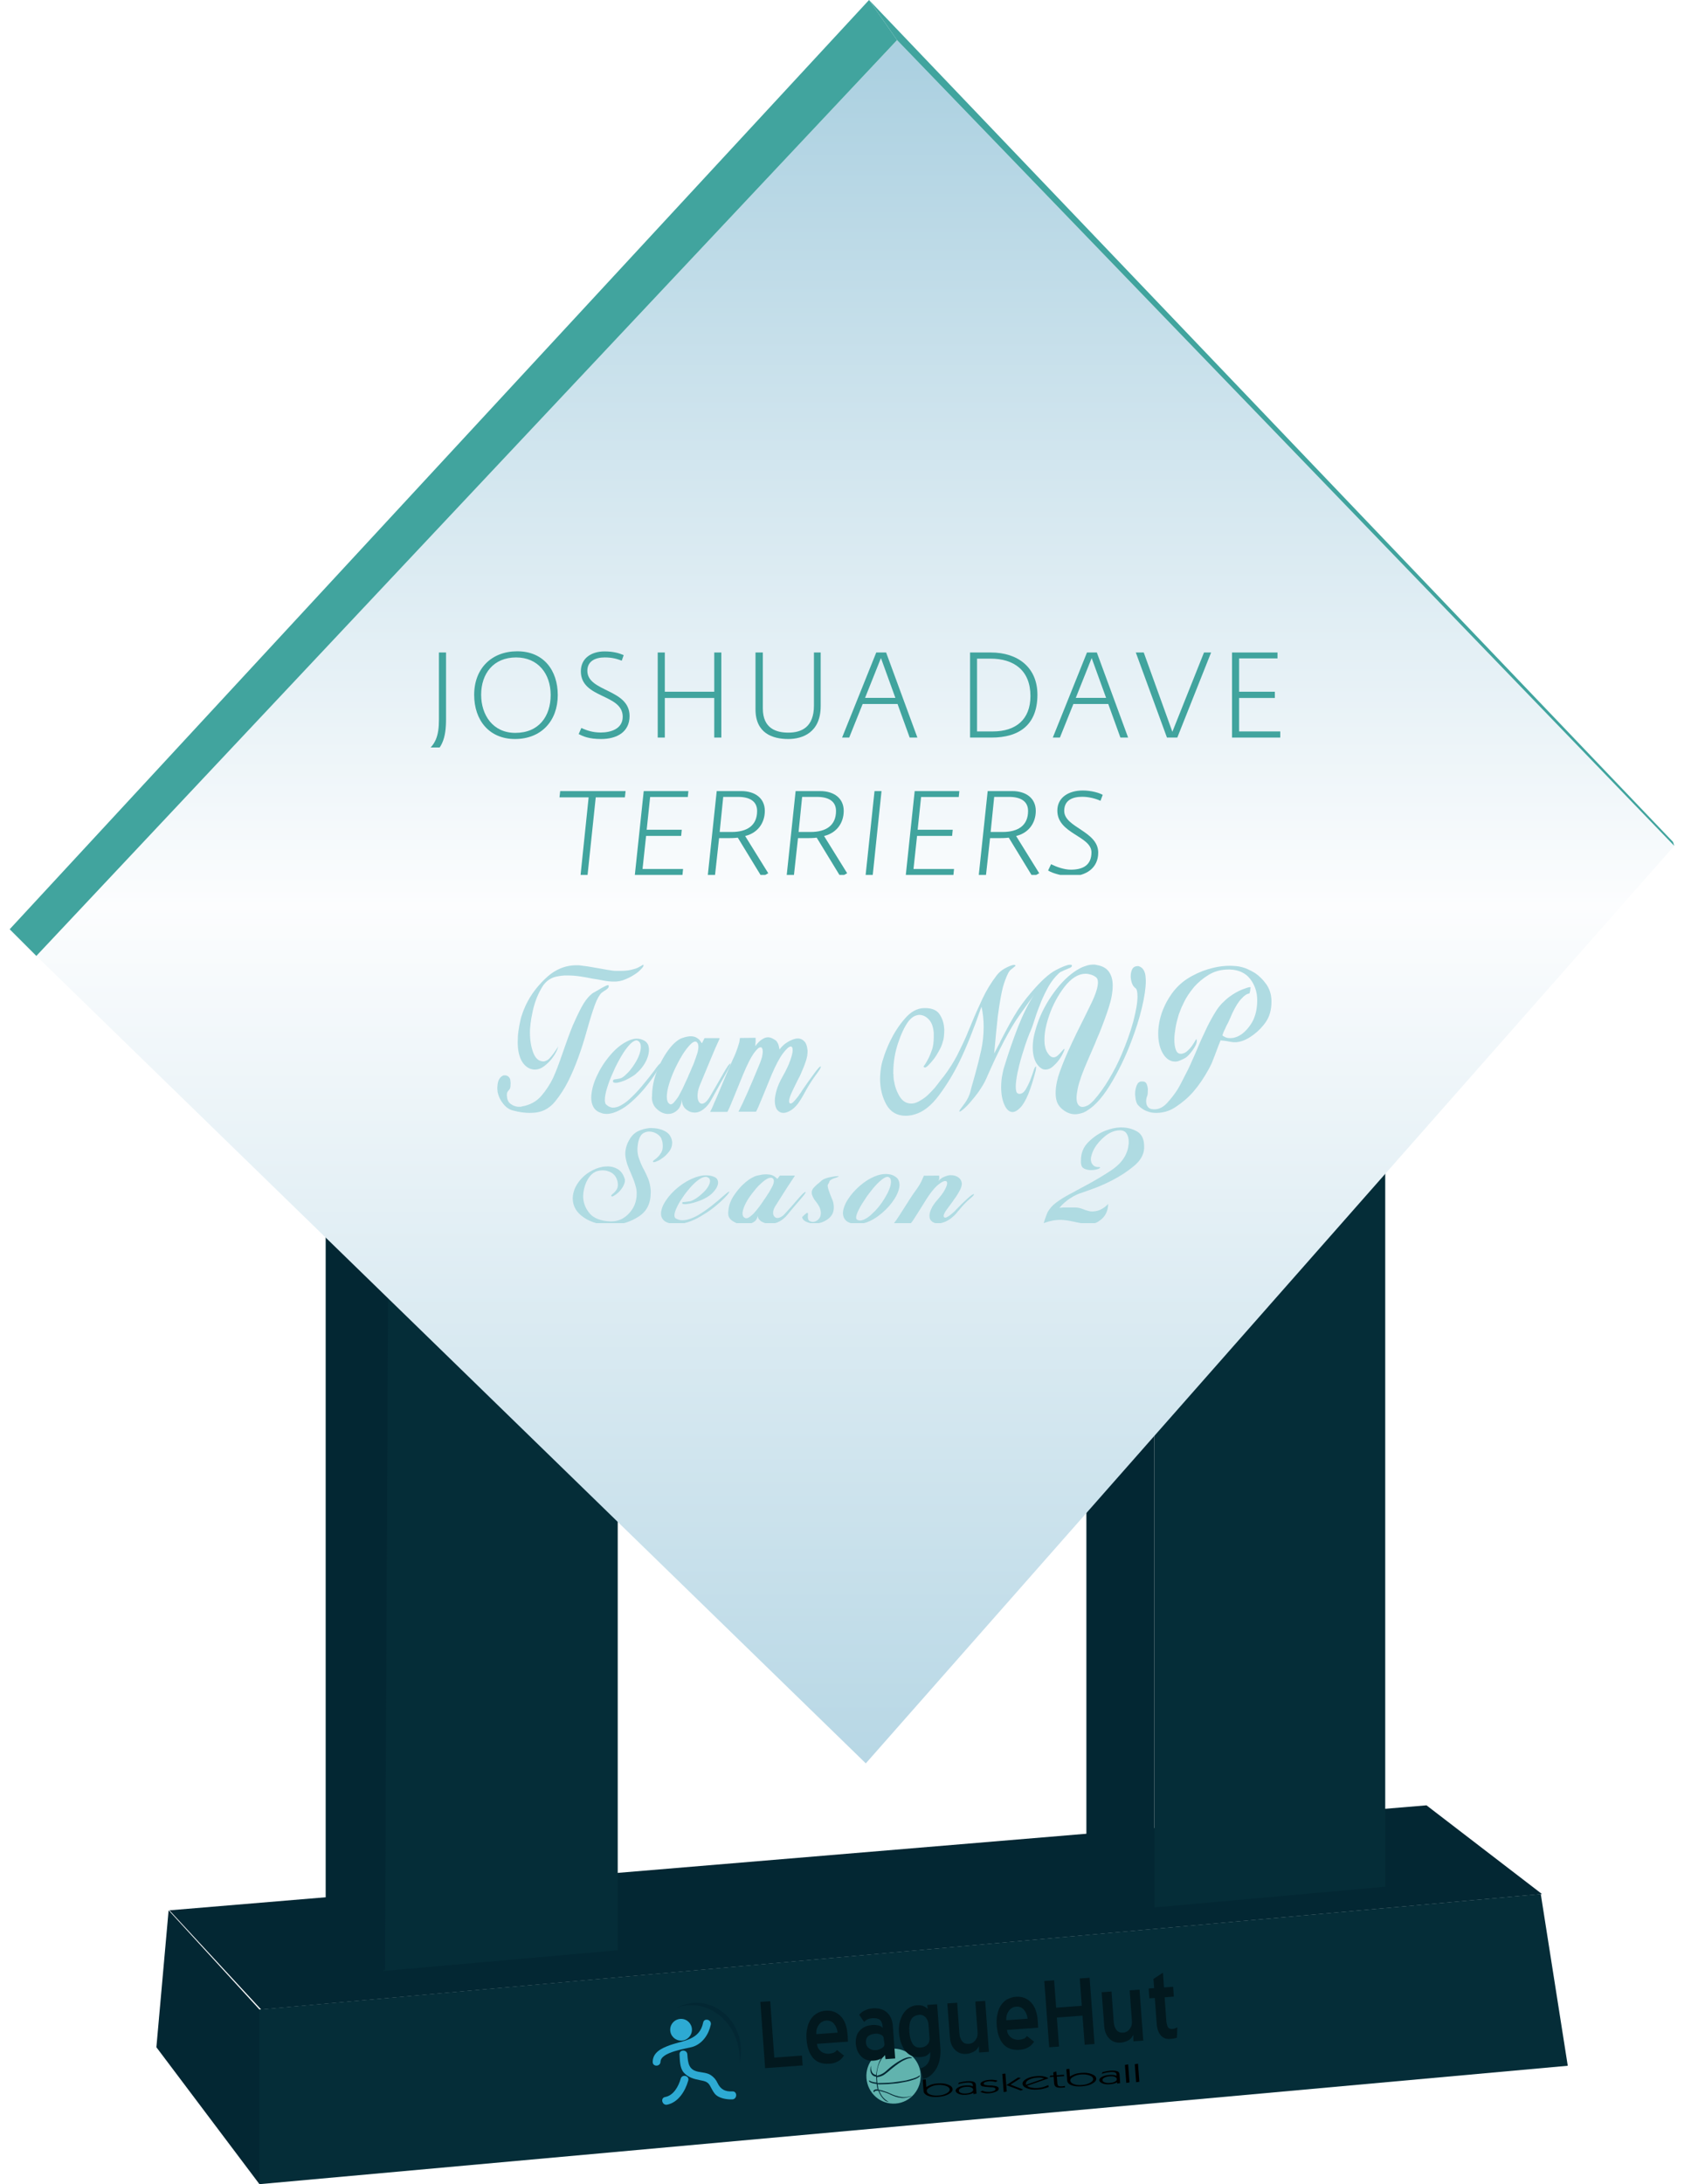 	<svg id="s5435e8a0d944c" xmlns="http://www.w3.org/2000/svg" xmlns:xlink="http://www.w3.org/1999/xlink" viewBox="0 0 1000 1285.7"><defs><style type="text/css">#s5435e8a0d944c .name path{fill:#41A49E} #s5435e8a0d944c .team path{fill:#41A49E} #s5435e8a0d944c .season path{fill:#AFDBE2}</style></defs>
<g class="base">
		<polygon fill="#052D38" points="152.8,1285.7 923.3,1216 907.4,1114.9 152.8,1182.9"/>
		<polygon fill="#032733" points="99.3,1124.5 152.8,1182.9 152.8,1285.7 92.1,1205.1"/>
		<polygon fill="#032733" points="840.1,1062.7 908.1,1114.9 153.8,1182.9 99.8,1124.5"/><polygon fill="#052D38" points="815.8,1110.6 679.8,1122.8 679.8,808.3 815.8,602.8"/>
		<polygon fill="#032733" points="639.8,1093.2 639.8,837.3 679.8,792.7 679.8,1122.8"/>
		<polygon fill="#052D38" points="363.8,1148 363.8,850.1 225.8,731.7 225.8,1160.2"/>
		<polygon fill="#032733" points="191.8,1125.4 191.8,707.3 228.6,747.4 226.7,1160.2"/>
</g>
<g class="trophy">
	<linearGradient id="s5435e8a0de1da" gradientUnits="userSpaceOnUse" x1="499.694" y1="1037.964" x2="499.694" y2="7.568">
		<stop  offset="0" style="stop-color:#B7D7E5"/>
		<stop  offset="0.489" style="stop-color:#FCFDFE"/>
		<stop  offset="1" style="stop-color:#A7CEDF"/>
	</linearGradient>
	<polygon fill="url(#s5435e8a0de1da)" points="509.9,1038 986,497.9 528.3,23.6 21.4,562.7 	"/>
	<polygon fill="#41A49E" points="511.8,0 528.3,23.6 21.4,562.7 5.7,547 	"/>
	<polygon fill="#41A49E" points="511.8,0 985.3,495.6 986,497.9 528.3,23.6 	"/>
</g>
<g class="text">
		<g class="name">
		<svg y="370px" x="250px" xmlns="http://www.w3.org/2000/svg" width="52%" height="70" xmlns:xlink="http://www.w3.org/1999/xlink" viewBox="0 0 624 70"><g transform="matrix(1 0 0 1 0 70)"><g transform="scale(0.085) translate(0, 0)"><path transform="translate(0,0) rotate(180) scale(-1, 1)" d="M3,-184C151,-112 179,0 179,153l0,554l-59,0l0,-556C120,18 96,-73 -25,-140z" /><path transform="translate(353,0) rotate(180) scale(-1, 1)" d="M399,-12C619,-12 755,140 755,353C755,558 638,717 418,717C207,717 60,576 60,355C60,142 187,-12 399,-12M402,39C215,39 118,188 118,356C118,531 220,666 409,666C591,666 696,530 696,354C696,178 599,39 402,39z" /><path transform="translate(1222,0) rotate(180) scale(-1, 1)" d="M246,-12C380,-12 483,48 483,179C483,406 132,378 132,555C132,635 198,666 276,666C340,666 378,654 418,639l16,46C395,702 347,716 275,716C166,716 78,660 78,551C78,322 426,366 426,173C426,69 321,42 244,42C180,42 131,57 82,80l-22,-51C97,10 145,-12 246,-12z" /><path transform="translate(1819,0) rotate(180) scale(-1, 1)" d="M120,0l59,0l0,329l411,0l0,-329l59,0l0,707l-59,0l0,-326l-411,0l0,326l-59,0z" /><path transform="translate(2642,0) rotate(180) scale(-1, 1)" d="M383,-12C500,-12 652,41 652,262l0,445l-56,0l0,-441C596,86 492,41 383,41C283,41 171,75 171,242l0,465l-61,0l0,-472C110,36 251,-12 383,-12z" /><path transform="translate(3458,0) rotate(180) scale(-1, 1)" d="M14,0l59,0l112,279l290,0l101,-279l64,0l-260,707l-82,0M205,330l132,331l120,-331z" /><path transform="translate(4162,0) rotate(180) scale(-1, 1)" d="" /><path transform="translate(4416,0) rotate(180) scale(-1, 1)" d="M120,0l179,0C530,0 680,107 680,356C680,583 517,707 293,707l-173,0M178,51l0,605l112,0C485,656 622,558 622,345C622,149 499,51 310,51z" /><path transform="translate(5210,0) rotate(180) scale(-1, 1)" d="M14,0l59,0l112,279l290,0l101,-279l64,0l-260,707l-82,0M205,330l132,331l120,-331z" /><path transform="translate(5914,0) rotate(180) scale(-1, 1)" d="M259,0l86,0l281,707l-59,0l-263,-659l-238,659l-66,0z" /><path transform="translate(6594,0) rotate(180) scale(-1, 1)" d="M120,0l401,0l0,51l-342,0l0,278l297,0l0,52l-297,0l0,277l319,0l0,49l-378,0z" /></g></g></svg>
	</g>
		<g class="team">
		<svg y="460px" x="120px" xmlns="http://www.w3.org/2000/svg" width="75%" height="55" xmlns:xlink="http://www.w3.org/1999/xlink" viewBox="0 0 409 67"><g transform="matrix(1 0 0 1 0 67)"><g transform="scale(0.085) translate(0, 0)"><path transform="translate(0,0) rotate(180) scale(-1, 1)" d="M212,0l59,0l69,654l246,0l6,53l-552,0l-6,-53l246,0z" /><path transform="translate(595,0) rotate(180) scale(-1, 1)" d="M75,0l402,0l5,50l-342,0l30,279l296,0l5,52l-296,0l29,276l318,0l5,50l-377,0z" /><path transform="translate(1211,0) rotate(180) scale(-1, 1)" d="M530,-17l55,31l-195,314C501,355 556,443 556,540C556,646 475,707 356,707l-206,0l-75,-707l61,0l34,310C192,310 214,310 234,310C265,310 294,310 328,314M175,362l30,296l125,0C426,658 491,623 491,539C491,417 407,362 276,362z" /><path transform="translate(1877,0) rotate(180) scale(-1, 1)" d="M530,-17l55,31l-195,314C501,355 556,443 556,540C556,646 475,707 356,707l-206,0l-75,-707l61,0l34,310C192,310 214,310 234,310C265,310 294,310 328,314M175,362l30,296l125,0C426,658 491,623 491,539C491,417 407,362 276,362z" /><path transform="translate(2543,0) rotate(180) scale(-1, 1)" d="M75,0l60,0l74,707l-59,0z" /><path transform="translate(2882,0) rotate(180) scale(-1, 1)" d="M75,0l402,0l5,50l-342,0l30,279l296,0l5,52l-296,0l29,276l318,0l5,50l-377,0z" /><path transform="translate(3498,0) rotate(180) scale(-1, 1)" d="M530,-17l55,31l-195,314C501,355 556,443 556,540C556,646 475,707 356,707l-206,0l-75,-707l61,0l34,310C192,310 214,310 234,310C265,310 294,310 328,314M175,362l30,296l125,0C426,658 491,623 491,539C491,417 407,362 276,362z" /><path transform="translate(4164,0) rotate(180) scale(-1, 1)" d="M182,-11C315,-11 417,58 417,188C417,370 130,399 130,540C130,632 202,659 283,659C338,659 398,643 436,625l19,50C425,693 356,712 287,712C171,712 72,656 72,542C72,346 360,329 360,190C360,79 284,44 186,44C128,44 64,68 19,90l-25,-53C33,12 121,-11 182,-11z" /></g></g></svg>
	</g>
	<g>
		<path fill="#AFDBE2" d="M330.2,623.1c0.4-1,1.2-3.4,2.5-7.1s2.8-7.9,4.6-12.3c1.6-3.7,3.3-7.3,5.1-10.7c1.8-3.4,3.7-5.9,5.6-7.5
			c0.2-0.2,0.5-0.4,0.7-0.6c0.2-0.2,0.5-0.3,0.7-0.5c0.4-0.2,1-0.5,1.6-0.9c0.6-0.3,1.3-0.7,1.9-1.1c0.1,0,0.2,0,0.2-0.1
			c0,0,0.1-0.1,0.1-0.1c1-0.6,2-1.1,3-1.6c0.9-0.5,1.6-0.7,2-0.7c0,0,0.1,0,0.1,0.1c0,0,0.1,0.1,0.1,0.1c0,0,0.1,0,0.1,0.1
			c0,0,0,0.1,0,0.2c0,0.5-0.1,0.9-0.4,1.2c-0.3,0.3-0.7,0.7-1.1,1c-0.3,0.2-0.5,0.3-0.8,0.5c-0.3,0.2-0.6,0.3-0.9,0.6
			c-0.3,0.2-0.7,0.5-1,0.7c-0.3,0.3-0.6,0.6-0.9,1c-0.7,1-1.4,2.2-2.1,3.7c-0.6,1.5-1.3,3.2-1.9,5.1c-1.3,3.8-2.6,8.2-4,13.2
			c-1.4,5-3,10.1-4.9,15.3c-1.7,4.6-3.6,9.2-5.8,13.6c-2.2,4.4-4.8,8.4-7.7,12c-1.7,2.1-3.7,3.8-6.1,5c-2.3,1.2-5.3,1.8-8.8,1.8
			c-1.4,0-2.9-0.1-4.6-0.3c-1.6-0.2-3.4-0.6-5.3-1.1c-2.2-0.5-4.1-1.8-5.8-3.9c-1.7-2.1-2.8-4.4-3.3-6.8c-0.1-0.4-0.1-0.8-0.1-1.1
			c-0.1-0.4-0.1-0.8-0.1-1.1c0-0.2,0-0.3,0-0.4c0-0.1,0-0.2,0-0.3c0.1-2.4,0.5-4.1,1.3-5.2c0.8-1.1,1.6-1.7,2.5-1.9
			c0.1,0,0.2,0,0.3,0c0.1,0,0.1,0,0.2,0h0.1h0.1c0.8,0,1.6,0.3,2.2,0.9c0.6,0.6,1,1.4,1,2.5c0,0.3,0.1,0.6,0.1,0.9
			c0,0.3,0,0.5,0,0.7c0,1.2-0.1,2.1-0.3,2.6c-0.2,0.5-0.5,0.9-0.8,1.2c-0.1,0.1-0.1,0.1-0.1,0.1c-0.3,0.3-0.5,0.6-0.7,1
			c-0.2,0.3-0.3,1-0.3,1.9c0,0.1,0,0.2,0,0.2c0,0.1,0,0.2,0.1,0.2c0,0.1,0,0.2,0,0.2c0,0.1,0,0.2,0,0.2c0.1,1.8,0.8,3.2,2.1,4.2
			c1.3,1,2.7,1.5,4.3,1.7c0.1,0,0.3,0,0.5,0c0.2,0,0.3,0,0.5,0c0.1,0,0.3,0,0.4,0c0.1,0,0.2,0,0.3,0c0.1,0,0.2,0,0.3-0.1
			c0.1,0,0.3-0.1,0.4-0.1c4.7-0.8,8.5-2.9,11.4-6.2c2.8-3.3,5.1-6.8,6.9-10.5c0.9-2.1,1.8-4.1,2.5-6c0.7-2,1.4-3.8,2-5.4V623.1z
			 M328.5,616c0,0.2,0.1,0.2,0.1,0.3c0,0,0,0.1,0,0.2c-0.1,0.5-0.4,1.4-1,2.6c-0.6,1.2-1.4,2.5-2.4,3.8c-1.3,1.7-2.8,3.2-4.6,4.6
			c-1.8,1.4-3.7,2.1-5.7,2.1c-0.3,0-0.7,0-1.2-0.1c-0.4-0.1-0.8-0.2-1.2-0.3c-2.5-0.9-4.4-2.8-5.7-5.5c-1.3-2.8-1.9-6.2-1.9-10.3
			c0-2,0.1-4.1,0.4-6.3c0.3-2.2,0.7-4.5,1.3-7c0.2-1,0.5-2,0.9-3c0.3-1,0.7-2,1.1-3c2.6-6.5,6.7-12.4,12.3-17.8
			c5.5-5.4,11.7-8.1,18.5-8.1c0.4,0,0.8,0,1.2,0s0.7,0,1.1,0.1c1.4,0.2,2.9,0.4,4.6,0.6c1.7,0.3,3.4,0.6,5.2,0.9
			c2.1,0.4,4.2,0.7,6.2,1.1c2,0.3,3.7,0.6,5.2,0.6c0.4,0,0.8,0,1.1,0c0.3,0,0.7,0,1,0c2.7,0,4.9-0.2,6.6-0.6
			c1.7-0.4,3.1-0.8,4.1-1.3c1-0.5,1.7-0.9,2.2-1.2c0.4-0.3,0.7-0.5,0.9-0.5c0,0,0.1,0,0.1,0.1c0,0,0.1,0.1,0.1,0.3
			c-0.1,0.5-0.4,1.1-1.2,1.9c-0.7,0.8-1.7,1.8-3,2.7c-1.7,1.2-3.7,2.4-6.1,3.4c-2.4,1.1-4.9,1.6-7.4,1.5c-1.8,0-3.7-0.2-5.8-0.6
			c-2-0.4-4.2-0.8-6.4-1.1c-2.3-0.5-4.7-0.9-7.2-1.3c-2.5-0.4-5.1-0.6-7.7-0.6c-0.4,0-0.9,0-1.3,0c-0.4,0-0.8,0-1.2,0.1
			c-0.4,0-0.8,0-1.2,0.1c-0.4,0-0.9,0.1-1.3,0.2c-4.3,0.5-7.7,2.7-9.9,6.4c-2.3,3.8-4,7.9-5.1,12.3c-0.3,1.1-0.5,2.1-0.7,3.1
			c-0.2,1-0.4,2-0.6,3c-0.1,0.5-0.1,0.9-0.2,1.4c-0.1,0.5-0.1,1-0.2,1.4c-0.1,1-0.2,2-0.3,2.9c-0.1,1-0.1,1.9-0.1,2.8
			c0,4.6,0.7,8.5,2,11.9c1.3,3.3,3.3,5,5.9,5c0.2,0,0.5,0,0.8-0.1c0.3-0.1,0.5-0.2,0.8-0.3c0.7-0.3,1.5-0.8,2.2-1.6
			c0.7-0.8,1.4-1.6,2-2.4c0.8-1.1,1.8-2.5,2.9-4.3V616z"/>
		<path fill="#AFDBE2" d="M372.6,633.5c-1,0.6-2,1.2-3,1.7c-1.3,0.7-2.6,1.2-3.9,1.6c-1.2,0.4-2.3,0.6-3.1,0.6
			c-0.5,0-0.9-0.1-1.2-0.2c-0.3-0.2-0.4-0.4-0.4-0.7c0-0.5,0.1-0.7,0.3-0.9c0.2-0.1,0.5-0.2,0.9-0.3c0,0,0.1,0,0.1,0
			c0,0,0.1,0,0.1,0c0,0,0.1,0,0.1,0c0,0,0.1,0,0.1,0c0.6-0.1,1.4-0.2,2.3-0.4c0.9-0.2,1.9-0.7,2.9-1.6c1.2-1.1,2.4-2.2,3.4-3.5
			c1-1.2,1.9-2.5,2.7-3.8c1.1-1.7,2-3.5,2.6-5.2c0.6-1.7,0.9-3.2,0.9-4.5c0-0.8-0.1-1.6-0.4-2.2c-0.3-0.6-0.7-1.1-1.3-1.4
			c-0.1-0.1-0.3-0.1-0.4-0.2c-0.1,0-0.3-0.1-0.4-0.1c-1,0-2.2,0.7-3.6,2c-1.3,1.3-2.7,3.1-4.1,5.2c-1.1,1.7-2.2,3.6-3.3,5.7
			c-1.1,2-2.1,4.1-3,6.3c-1.4,3-2.5,6-3.4,8.9c-0.9,2.9-1.3,5.2-1.3,7.1c0,0.5,0.1,1,0.2,1.5c0.1,0.5,0.3,0.9,0.6,1.1
			c0.6,0.5,1.2,1,1.9,1.3c0.7,0.3,1.4,0.5,2.1,0.5c1.4,0,3-0.4,4.6-1.3c1.6-0.9,3.3-2,4.9-3.5c1.3-1.2,2.7-2.5,4-3.9
			c1.3-1.4,2.6-2.8,3.8-4.3c2.7-3.2,5-6.1,7-8.8c1.9-2.7,3.1-4.1,3.6-4.2l0.1-0.1l0.1,0.1c0,0.7-0.9,2.5-2.7,5.4
			c-1.8,2.9-4.1,6-7,9.5c-2.2,2.6-4.6,5.1-7.3,7.5c-2.6,2.4-5.3,4.2-8,5.5c-1.1,0.5-2.3,1-3.4,1.3c-1.1,0.3-2.3,0.5-3.4,0.5
			c-0.7,0-1.4-0.1-2.1-0.2c-0.7-0.2-1.4-0.4-2.1-0.7c-1.7-0.7-2.9-1.8-3.7-3.3c-0.8-1.5-1.2-3.3-1.2-5.3c0-1.8,0.3-3.8,0.8-5.9
			c0.5-2.1,1.3-4.3,2.3-6.5c1.9-4.2,4.4-8.3,7.6-12.1c3.1-3.8,6.4-6.6,9.8-8.4c1.1-0.6,2.2-1.1,3.2-1.4c1-0.3,2.1-0.5,3.1-0.5
			c0.8,0,1.6,0.1,2.3,0.3c0.7,0.2,1.5,0.5,2.2,0.9c0.9,0.5,1.6,1.3,2.1,2.2c0.4,0.9,0.6,2,0.6,3.1v0.1c0,0.8-0.1,1.7-0.3,2.6
			c-0.2,0.9-0.5,1.8-0.9,2.8c-0.6,1.5-1.5,3-2.5,4.4c-1,1.4-2.2,2.7-3.5,3.8C374.5,632.2,373.6,632.9,372.6,633.5z"/>
		<path fill="#AFDBE2" d="M384,645.7c0-5.6,1.1-10.9,3.2-16c2.1-5.1,4.5-9.2,7.1-12.5c1.2-1.6,2.5-2.9,3.7-3.9
			c1.2-1,2.3-1.7,3.3-2.1c1.1-0.4,2.1-0.7,3-0.9c0.9-0.2,1.7-0.3,2.4-0.3c1.2,0,2.3,0.2,3.1,0.6c0.8,0.4,1.5,0.9,2,1.4
			c0.4,0.5,0.7,0.9,1,1.3c0.2,0.4,0.4,0.6,0.6,0.8l1.5-3h8.9c0.1,0.1-0.4,1.3-1.5,3.6c-1.1,2.3-4.5,10.5-10.3,24.5
			c-0.4,1-0.7,2-0.9,3c-0.2,1-0.3,2-0.3,2.8c0,1.4,0.2,2.5,0.7,3.4c0.5,0.9,1.1,1.3,1.9,1.3c0.6,0,1.4-0.3,2.2-1
			c0.8-0.7,1.6-1.7,2.5-3.2c2.9-4.9,5.5-9.5,7.8-13.5c2.3-4.1,3.7-6,4.2-5.9c0,0,0.1,0,0.1,0c0,0,0,0,0,0.1
			c-0.1,0.8-1.1,2.9-3.1,6.5c-2,3.6-4.3,7.6-6.8,12.2c-0.1,0.3-0.3,0.6-0.5,0.9c-0.2,0.3-0.3,0.6-0.5,0.9c-1.4,2.7-3,4.7-4.8,6.1
			c-1.7,1.4-3.5,2.1-5.4,2.1c-0.7,0-1.4-0.1-2.2-0.3c-0.7-0.2-1.5-0.6-2.2-1.1c-0.7-0.5-1.3-1-1.8-1.7c-0.4-0.6-0.8-1.3-1-2
			c-0.1-0.5-0.3-1-0.3-1.5c0-0.5-0.1-1-0.1-1.4c0-0.2,0-0.5,0-0.7c0-0.2,0-0.4,0-0.6c0-0.2,0-0.3,0.1-0.3c0,3.7-0.8,6.4-2.5,8
			c-1.6,1.6-3.5,2.4-5.5,2.4c-0.1,0-0.3,0-0.4,0c-0.1,0-0.3,0-0.4,0c-2.2-0.2-4.2-1.2-6.1-3s-2.8-4.1-2.8-7V645.7z M405.3,633.5
			c0.3-0.7,0.7-1.5,1.1-2.4c0.4-0.9,0.8-1.9,1.2-2.9c0.2-0.5,0.5-1,0.7-1.5c0.2-0.5,0.4-1.1,0.6-1.6c0.6-1.7,1.2-3.3,1.7-4.9
			c0.5-1.6,0.7-3,0.7-4.1c0-0.6-0.1-1.1-0.2-1.5c-0.1-0.4-0.4-0.8-0.7-1.1c-0.1-0.2-0.3-0.2-0.4-0.3c-0.1,0-0.3-0.1-0.5-0.1
			c-0.9,0-2,0.7-3.3,2.1c-1.3,1.4-2.7,3.2-4.1,5.4c-1,1.6-2,3.4-3,5.3c-1,1.9-1.9,3.8-2.7,5.7c-1.1,2.6-2,5.2-2.7,7.7
			c-0.7,2.5-1,4.7-1,6.4c0,1,0.1,1.8,0.4,2.5c0.2,0.7,0.6,1.2,1.2,1.6c0.1,0.1,0.2,0.1,0.3,0.2c0.1,0,0.2,0.1,0.3,0.1
			c0.6,0,1.4-0.4,2.1-1.3c0.8-0.9,1.6-1.9,2.4-3.1c0.4-0.8,0.9-1.6,1.3-2.4c0.4-0.8,0.9-1.7,1.3-2.5c0.6-1.4,1.3-2.7,1.8-3.9
			c0.6-1.2,1.1-2.3,1.5-3.2V633.5z"/>
		<path fill="#AFDBE2" d="M444.7,615.9c1.6-2.1,3-3.5,4.3-4.2c1.2-0.8,2.3-1.1,3.3-1.1c0.6,0,1.2,0.1,1.7,0.3c0.5,0.2,1,0.4,1.5,0.7
			c0.1,0.1,0.3,0.2,0.5,0.3c0.2,0.1,0.3,0.2,0.5,0.3c0.4,0.2,0.8,0.6,1.1,1.1c0.3,0.5,0.6,1,0.8,1.5c0.2,0.8,0.5,1.8,0.7,3
			c0.6-0.9,1.3-1.7,2.1-2.4c0.7-0.7,1.5-1.3,2.2-1.7c1.2-0.8,2.4-1.4,3.5-1.8c1.1-0.4,2.1-0.6,2.9-0.6c0,0,0.1,0,0.1,0
			c0,0,0.1,0,0.1,0c0.1,0,0.2,0,0.2,0c1.3,0.1,2.5,0.6,3.5,1.7c1,1,1.6,2.6,1.8,4.8c0,0.2,0.1,0.3,0.1,0.5s0,0.4,0,0.6
			c0,1.7-0.3,3.6-1,5.7c-0.7,2.1-1.5,4.2-2.5,6.4c-0.3,0.7-0.6,1.4-0.9,2.1c-0.3,0.7-0.7,1.3-1,1.9c-1.4,2.8-2.7,5.4-3.8,7.8
			s-1.7,4.2-1.7,5.4c0,0.2,0,0.4,0.1,0.6c0,0.2,0.1,0.4,0.2,0.5c0.1,0.1,0.2,0.2,0.3,0.2c0.1,0.1,0.2,0.1,0.3,0.1
			c0.4,0,1-0.3,1.6-0.9c0.6-0.6,1.2-1.2,1.8-2c0.2-0.3,0.5-0.6,0.8-1c0.3-0.3,0.5-0.7,0.8-1.1c0.2-0.4,0.5-0.8,0.8-1.1
			c0.3-0.4,0.5-0.8,0.7-1.1c0.1-0.2,0.2-0.3,0.3-0.5c0.1-0.2,0.3-0.4,0.4-0.6c2.4-3.5,4.6-6.6,6.7-9.4c2-2.8,3.3-4.1,3.7-4.1
			l0.1-0.1c0,0.1,0.1,0.1,0.1,0.2c0,0,0,0.1,0,0.2c-0.1,0.6-1,2.1-2.8,4.5c-1.8,2.4-3.9,5.5-6.1,9.5c-0.1,0.3-0.3,0.6-0.5,0.9
			c-0.2,0.3-0.3,0.6-0.5,0.9c-0.6,1.1-1.2,2.2-1.8,3.1c-0.6,1-1.2,1.8-1.8,2.7c-1.5,1.9-3,3.3-4.5,4.1c-1.4,0.8-2.8,1.3-4,1.3
			c-1.5,0-2.7-0.6-3.7-1.8c-0.9-1.2-1.4-3-1.4-5.3c0-1.8,0.4-4,1.1-6.4c0.7-2.4,1.9-5.1,3.5-7.9c2.1-3.7,3.6-6.9,4.5-9.5
			c0.9-2.6,1.4-4.5,1.4-5.8V618c0-0.7-0.1-1.2-0.3-1.5c-0.2-0.3-0.5-0.5-0.9-0.5c-1,0.1-2.6,1.5-4.6,4.2c-2,2.7-4.2,6.9-6.6,12.5
			c-4.4,10.8-7,17.1-7.8,18.9s-1.3,2.8-1.4,2.8h-10.3c2.5-4.7,6.8-14.3,12.7-28.7c0.5-1.3,0.9-2.5,1.2-3.6c0.2-1.1,0.4-2.1,0.4-2.9
			v-0.1v-0.1c0-0.8-0.1-1.4-0.3-1.8c-0.2-0.5-0.5-0.7-0.9-0.7h-0.1h-0.1c-0.9,0-2.2,1.2-4,3.7c-1.7,2.4-3.8,6.6-6.3,12.6
			c-4.4,10.8-7,17.2-7.8,19c-0.8,1.8-1.3,2.7-1.4,2.7h-10.1c0.8-1.5,1.3-2.6,1.6-3.3c0.3-0.6,0.5-1.2,0.7-1.7c0.4-0.8,1-2.3,1.9-4.3
			c0.8-2,2.9-6.8,6.1-14.5c0.5-1.4,1.1-2.6,1.6-3.7c0.5-1.1,1-2.2,1.5-3.4c0.7-1.4,1.4-3,2-4.6c0.6-1.6,1.2-3.4,1.8-5.5
			c0-0.2,0.1-0.3,0.1-0.6c0-0.2,0.1-0.5,0.1-0.7c0-0.2,0-0.3,0.1-0.6c0-0.2,0.1-0.4,0.1-0.6l9.2-0.1c0,0.3,0,0.6,0,0.8
			c0,0.2,0,0.5,0,0.7c0,0.2,0,0.3,0,0.3c0,0.1,0,0.2,0,0.3c0,0.2,0,0.3,0,0.5c0,0.2,0,0.3-0.1,0.5c0,0.2,0,0.3,0,0.4
			c0,0.1,0,0.2,0,0.4c-0.1,0.2-0.1,0.5-0.1,0.9V615.9z"/>
		<path fill="#AFDBE2" d="M543.9,628.1c-0.1-0.2,0.2-0.7,0.9-1.6c0.6-0.9,1.3-2.1,2.1-3.7c0.7-1.4,1.4-3.2,2.1-5.2
			c0.6-2,0.9-4.3,0.9-6.9c0-0.3,0-0.6,0-0.9c0-0.3,0-0.6,0-0.9c0-0.2,0-0.3,0-0.5c0-0.2,0-0.3,0-0.5c-0.3-3.6-1.3-6.2-3-7.9
			c-1.6-1.7-3.4-2.5-5.3-2.6c-0.8,0-1.7,0.2-2.5,0.5c-0.8,0.3-1.6,0.8-2.3,1.4c-0.3,0.3-0.7,0.6-1,1c-0.3,0.3-0.7,0.7-1,1.2
			c-2.1,2.9-4.1,7.1-5.9,12.5c-1.8,5.4-2.8,11.1-2.8,17.1c0,0.1,0,0.2,0,0.2c0,0.1,0,0.2,0,0.2c0,0.2,0,0.3,0,0.5
			c0,0.2,0,0.4,0.1,0.5c0,0.2,0,0.4,0,0.6c0,0.2,0,0.4,0,0.5c0,0.5,0.1,0.9,0.1,1.3c0,0.4,0.1,0.9,0.2,1.3c0.5,3.3,1.6,6.4,3.3,9.2
			c1.7,2.8,4,4.2,6.9,4.2c0.7,0,1.4-0.1,2.1-0.3c0.7-0.2,1.4-0.5,2.2-0.9c2-1.1,3.8-2.3,5.3-3.7c1.5-1.4,3-3,4.4-4.6
			c0.8-1,1.6-2,2.4-3.1c0.8-1.1,1.7-2.2,2.7-3.4c3-4,5.6-8,7.8-12.2c2.1-4.2,4.1-8.3,5.9-12.5c0.4-1.1,0.9-2.3,1.4-3.4
			c0.5-1.1,0.9-2.2,1.4-3.4c2-4.9,4.2-9.7,6.4-14.4c2.2-4.7,5-9.3,8.3-13.6c0.6-0.8,1.3-1.5,2.1-2.2c0.8-0.7,1.7-1.3,2.6-1.8
			c1.1-0.6,2.1-1.1,3.1-1.5c1-0.4,1.8-0.6,2.4-0.6c0.3,0,0.4,0,0.6,0.1c0.1,0.1,0.2,0.2,0.2,0.3c0,0.2,0,0.3-0.1,0.3
			c0,0.1-0.1,0.2-0.3,0.2c-0.4,0.4-1.1,1-2.2,1.8c-1.1,0.8-2.2,2.9-3.4,6.2c-0.4,1.1-0.9,2.5-1.3,4c-0.4,1.5-0.8,3.3-1.2,5.4
			c-0.3,1.8-0.7,3.8-1,5.9c-0.3,2.1-0.6,4.2-0.9,6.3c-0.6,5.4-1.3,12.6-2.1,21.6c0.5-1,1.1-2,1.6-3c0.5-1,1-2,1.6-3
			c0.1-0.2,0.2-0.5,0.3-0.7c0.1-0.2,0.2-0.5,0.3-0.7c2.5-4.9,5.1-9.7,7.9-14.5s6.2-9.5,10.1-14c5.7-6.7,10.5-11.1,14.6-13.2
			c4-2.1,6.8-3.1,8.2-3.1c0.4,0,0.7,0,0.9,0.1c0.2,0.1,0.3,0.2,0.3,0.3c0,0.5-0.2,0.8-0.6,1.1c-0.4,0.3-0.9,0.5-1.5,0.7
			c-0.5,0.2-1,0.5-1.6,0.7c-0.6,0.2-1.2,0.5-1.8,0.8c-0.4,0.2-0.9,0.4-1.3,0.6c-0.4,0.3-0.8,0.6-1.2,1c-2.1,2-4,4.4-5.7,7.3
			c-1.6,2.9-3.1,5.9-4.4,9c-1.4,3.5-2.7,6.9-3.7,10.1c-1,3.2-1.9,5.8-2.7,7.6c-0.1,0.3-0.3,0.6-0.4,0.9c-0.1,0.3-0.3,0.6-0.4,1
			c-0.7,1.8-1.5,3.8-2.2,6s-1.4,4.4-2.1,6.7c-1,3.3-1.8,6.6-2.5,9.8c-0.6,3.2-1,5.9-1,8c0,1.1,0.1,2.1,0.3,2.8
			c0.2,0.7,0.6,1.2,1.1,1.3c0.1,0,0.2,0,0.2,0.1c0,0,0.1,0.1,0.2,0.1c0.1,0,0.1,0,0.2,0s0.1,0,0.2,0c1.3,0,2.5-0.8,3.6-2.5
			c1-1.7,1.9-3.5,2.7-5.5c0.8-2.1,1.5-3.9,2-5.6c0.5-1.7,1-2.5,1.5-2.5v0.1c0,0.1,0,0.2,0,0.4c0,0.2,0,0.4-0.1,0.6
			c0,0.1,0,0.2,0,0.2c0,0.2,0,0.5-0.1,0.9c-0.7,2.9-1.5,5.5-2.2,7.8s-1.5,4.3-2.2,6.2c-1.6,3.8-3.2,6.5-4.8,8.1
			c-1.6,1.6-3,2.4-4.4,2.5c-2,0-3.6-1.4-4.9-4.3c-1.3-2.9-1.9-6.4-1.9-10.6c0-1.2,0.1-2.5,0.2-3.7c0.1-1.3,0.3-2.5,0.6-3.8
			c0.1-0.6,0.2-1.2,0.4-1.9c0.1-0.6,0.3-1.3,0.5-1.9c2.6-8.6,5.4-16.6,8.3-24.1c3-7.5,6.1-13.7,9.3-18.6c0.1-0.1-2.8,3.9-8.5,11.9
			c-5.7,8-12.1,20.2-19.2,36.5c-0.2,0.4-0.3,0.8-0.5,1.1c-0.2,0.4-0.4,0.8-0.6,1.3c-0.8,1.6-1.8,3.2-2.8,4.7c-1,1.6-2.1,3-3.2,4.4
			c-2,2.5-3.8,4.6-5.5,6.2c-1.7,1.6-2.8,2.4-3.3,2.5c-0.1,0-0.1,0-0.2,0s-0.1,0-0.1-0.1v-0.1c0-0.4,0.4-1,1.1-1.9
			c0.7-0.9,1.6-2.1,2.5-3.4c0.6-0.9,1.2-1.9,1.7-3c0.5-1.1,1-2.3,1.3-3.7c0.4-1.7,0.9-3.4,1.4-5.1c0.5-1.7,1-3.5,1.5-5.4
			c1.2-4.3,2.3-8.7,3.3-13.2c1-4.5,1.5-9.2,1.5-14c0-2-0.1-3.9-0.3-5.9s-0.5-3.9-1-5.9c-4.6,13.3-8.9,24-12.8,32
			c-3.5,7.2-7.5,13.8-12.1,20c-4.6,6.2-9.4,10-14.5,11.4c-0.9,0.3-1.8,0.5-2.7,0.6c-0.8,0.1-1.7,0.2-2.5,0.2
			c-5.1,0-8.9-2.2-11.4-6.6c-2.4-4.4-3.7-9.4-3.7-15.1c0-1.3,0.1-2.6,0.2-3.8c0.1-1.3,0.3-2.5,0.5-3.7c0.3-1.8,1-4.1,1.9-6.7
			c0.9-2.6,2-5.3,3.4-8.2c2.3-4.7,5.1-9.1,8.6-13.1c3.4-4,7.2-6.1,11.3-6.2c0.1,0,0.2,0,0.3,0c0.1,0,0.2,0,0.3,0
			c4,0,6.9,1.2,8.5,3.6c1.6,2.4,2.5,5,2.7,7.9c0,0.3,0.1,0.6,0.1,0.9c0,0.3,0,0.6,0,0.9c0,1.1-0.1,2.3-0.2,3.4
			c-0.1,1.1-0.3,2.1-0.6,2.9c-0.1,0.4-0.2,0.8-0.3,1.1c-0.1,0.4-0.3,0.8-0.4,1.1c-0.5,1.4-1.2,2.7-2,4.1c-0.8,1.4-1.6,2.7-2.5,3.9
			c-1.1,1.4-2.2,2.7-3.2,3.7c-1,1-1.7,1.5-2.2,1.5c-0.1,0-0.3,0-0.3-0.1c-0.1-0.1-0.1-0.2-0.1-0.3V628.1z"/>
		<path fill="#AFDBE2" d="M626.8,617.1c0,0.1,0,0.1,0,0.2c0,0,0,0.1,0.1,0.1v0.1c0,0.5-0.3,1.2-0.8,2.3c-0.5,1.1-1.2,2.3-2,3.5
			c-1,1.5-2.3,2.9-3.7,4.2c-1.4,1.3-2.8,2-4.3,2.1c-0.1,0-0.2,0-0.3,0c-0.1,0-0.1,0-0.2,0c-0.6,0-1.2-0.1-1.8-0.4
			c-0.6-0.3-1.1-0.7-1.7-1.2c-1.4-1.4-2.4-3-3-5c-0.6-1.9-0.9-4.1-0.9-6.4c0-2.5,0.3-5.2,1-8c0.7-2.8,1.6-5.7,2.7-8.6
			c2.5-6.3,6-12.3,10.4-17.9c4.4-5.6,9-9.6,13.7-12.1c1.3-0.7,2.7-1.2,4-1.6c1.3-0.4,2.6-0.6,3.9-0.6c0.2,0,0.4,0,0.6,0
			c0.2,0,0.4,0,0.6,0.1c0.2,0,0.3,0,0.5,0.1c0.2,0,0.4,0.1,0.6,0.1c3.3,0.6,5.6,2,7,4.1c1.4,2.1,2.1,4.7,2.1,7.9
			c0,3.9-0.8,8.3-2.4,13.2c-1.6,4.9-3.5,10-5.6,15.2c-0.4,1-0.9,2-1.3,3c-0.4,1-0.8,2-1.2,3c-1.5,3.4-2.9,6.7-4.3,9.9
			c-1.4,3.2-2.6,6.2-3.6,8.9c-1,2.9-1.8,5.4-2.2,7.5c-0.4,2.1-0.7,3.9-0.7,5.3c0,1.9,0.3,3.3,1,4.2s1.5,1.3,2.5,1.3
			c0.5,0,1-0.1,1.6-0.3c0.5-0.2,1.1-0.4,1.7-0.7c0.5-0.3,1.1-0.7,1.6-1.2c0.5-0.5,1.1-1,1.6-1.5c3.3-3.7,6.3-7.9,9.1-12.6
			c2.8-4.7,5.3-9.5,7.4-14.5c2.9-6.8,5.2-13.2,6.9-19.4c1.6-6.2,2.5-11.1,2.5-14.8c0-1.3-0.1-2.4-0.3-3.3c-0.2-0.9-0.6-1.5-1.1-1.8
			c-0.8-0.6-1.4-1.5-1.9-2.8c-0.4-1.3-0.7-2.6-0.7-4c0-0.9,0.1-1.8,0.3-2.6c0.2-0.8,0.5-1.5,0.9-2.1c0.4-0.5,0.8-0.8,1.3-1
			c0.5-0.2,1-0.3,1.5-0.3c0.1,0,0.2,0,0.3,0c0.1,0,0.2,0,0.3,0c0.6,0.2,1.3,0.5,1.9,1c0.6,0.5,1.2,1.3,1.6,2.3
			c0.3,0.7,0.5,1.5,0.6,2.4c0.1,1,0.2,2,0.2,3.1c0,4.1-0.8,9.3-2.3,15.7c-1.5,6.3-3.6,12.9-6.2,19.7c-3.5,9.3-7.8,18.1-12.8,26.2
			c-5,8.1-10.2,13.4-15.4,15.8c-0.8,0.3-1.7,0.5-2.5,0.7c-0.8,0.2-1.7,0.3-2.5,0.3c-1.4,0-2.8-0.3-4.2-0.9c-1.4-0.6-2.7-1.5-4-2.7
			c-1.1-1.1-2-2.4-2.5-3.9c-0.5-1.5-0.7-3.2-0.7-5.1c0-3.8,0.9-8.2,2.7-13.1c1.8-4.9,3.9-10,6.3-15c0.5-1.2,1.1-2.4,1.7-3.6
			c0.6-1.2,1.1-2.4,1.7-3.6c3.1-6.2,6-12,8.6-17.4c2.6-5.4,3.9-9.5,3.9-12.3v-0.1c0-0.7-0.1-1.3-0.3-1.8c-0.2-0.5-0.5-0.9-0.9-1.2
			c-0.9-0.7-1.9-1.2-3-1.5c-1-0.3-2-0.5-3-0.5c-4.4,0-8.5,2.6-12.5,7.7c-3.9,5.1-6.9,10.7-9,16.8c-0.9,2.6-1.6,5.1-2.1,7.6
			c-0.5,2.5-0.7,4.8-0.7,6.9c0,1.4,0.1,2.8,0.4,3.9c0.2,1.2,0.6,2.2,1.1,3.1c0.7,1.2,1.4,2.1,2,2.5c0.6,0.5,1.3,0.7,1.9,0.7
			c0.7,0,1.4-0.3,2.1-0.8c0.6-0.5,1.2-1.1,1.8-1.7c0.5-0.6,1-1.2,1.5-1.7c0.4-0.5,0.7-0.8,0.9-0.8h0.1H626.8v0.1V617.1z"/>
		<path fill="#AFDBE2" d="M719.1,612.2c-0.2,0.1-0.7,1.1-1.4,3c-0.7,1.9-1.5,4.1-2.4,6.4c-0.3,0.6-0.5,1.2-0.7,1.8
			c-0.3,0.6-0.5,1.2-0.7,1.8c-0.2,0.5-0.4,0.9-0.6,1.3c-0.2,0.4-0.4,0.8-0.6,1.2c-0.1,0.2-0.2,0.4-0.3,0.6c-0.1,0.2-0.2,0.4-0.3,0.6
			c-3,5.5-6.1,10-9.2,13.6c-3.1,3.6-6.7,6.6-10.5,9.1c-0.7,0.5-1.5,0.9-2.2,1.3c-0.7,0.4-1.5,0.7-2.3,1c-1.1,0.4-2.2,0.7-3.4,0.9
			c-1.1,0.2-2.3,0.3-3.4,0.3c-0.1,0-0.1,0-0.2,0c-0.1,0-0.2,0-0.3,0c-1.8,0-3.7-0.4-5.4-1.1c-1.8-0.7-3.4-1.8-4.9-3.4
			c-0.6-0.6-1-1.5-1.3-2.7c-0.3-1.2-0.4-2.5-0.5-3.8c0-0.1,0-0.2,0-0.3c0-1.6,0.3-3.1,0.8-4.5c0.5-1.4,1.1-2.2,2-2.5
			c0.3-0.2,0.6-0.2,0.9-0.2c0.3,0,0.5,0,0.7,0c1.2,0,2,0.5,2.4,1.5c0.4,1,0.7,2.1,0.7,3.3c0,0.1,0,0.1,0,0.2c0,0,0,0.1,0,0.2
			c0,0.8-0.1,1.5-0.1,2.1c-0.1,0.6-0.2,1.2-0.4,1.5c-0.2,0.5-0.3,1-0.4,1.5c-0.1,0.5-0.1,0.9-0.1,1.3c0,1.1,0.2,2.1,0.7,2.9
			c0.5,0.8,1.1,1.3,1.7,1.5c0.4,0.2,0.8,0.3,1.2,0.3c0.4,0.1,0.8,0.1,1.2,0.1c2.7,0,5.2-1.2,7.5-3.7c2.3-2.5,4.4-5.2,6.2-8
			c0.7-1.1,1.3-2.3,1.9-3.4c0.6-1.1,1.1-2.1,1.6-3.1c1.9-3.6,3.6-7,5-10.3c1.5-3.3,2.9-6.5,4.2-9.7c0.7-1.7,1.5-3.4,2.3-5.1
			c0.8-1.7,1.6-3.4,2.4-5.1c0.7-1.5,1.5-3,2.4-4.6c0.8-1.5,1.7-3,2.7-4.6c1.1-1.8,2.4-3.5,3.8-4.9c1.4-1.4,2.8-2.7,4.3-3.8
			c2.6-1.9,5.1-3.3,7.4-4.2c2.3-0.9,3.8-1.4,4.6-1.4c0.2,0,0.3,0,0.4,0.1c0.1,0,0.1,0.1,0,0.2c0,0.2-0.1,0.3-0.1,0.6
			c-0.1,0.2-0.1,0.4-0.1,0.6c0,0.1,0,0.1,0,0.2c0,0,0,0.1,0,0.2c-0.1,0.5-0.2,0.9-0.3,1.3c-0.1,0.4-0.3,0.6-0.6,0.6
			c-1,0.1-2.5,1-4.2,2.9c-1.8,1.8-3.6,4.7-5.5,8.7c-0.2,0.5-0.4,0.9-0.6,1.4s-0.4,0.9-0.6,1.4c-0.4,0.9-0.8,1.8-1.2,2.6
			s-0.8,1.6-1.2,2.3c-0.3,0.8-0.7,1.6-1.1,2.4c-0.4,0.8-0.8,1.8-1.1,2.9c0.6,0.5,1.4,0.9,2.1,1.2c0.8,0.3,1.6,0.4,2.4,0.4
			c0.7,0,1.4-0.1,2.1-0.2c0.7-0.2,1.5-0.4,2.2-0.7c2.8-1.2,5.5-3.6,7.9-7.2c2.4-3.5,3.7-8.1,3.8-13.6c0-0.1,0-0.2,0-0.2s0-0.2,0-0.2
			c0-0.2,0-0.3,0-0.3c0-4.7-1.4-8.9-4.1-12.4c-2.7-3.5-6.7-5.4-11.9-5.6c-0.1,0-0.3,0-0.4,0c-0.1,0-0.3,0-0.5,0
			c-4.5,0-8.4,1.1-11.8,3.2s-6.2,4.5-8.4,7c-1.4,1.7-2.6,3.3-3.6,4.8c-1,1.5-1.7,2.8-2.2,3.8c-0.6,1.2-1.2,2.5-1.8,3.8
			c-0.5,1.3-1,2.6-1.5,3.9c-0.8,2.7-1.5,5.3-1.9,7.8c-0.4,2.5-0.7,4.8-0.7,6.9c0,2.5,0.3,4.5,0.9,6.1c0.6,1.6,1.6,2.3,2.9,2.3
			c0,0,0.1,0,0.1,0s0.1,0,0.1,0s0.1,0,0.2,0c0,0,0.1,0,0.1,0c1.2-0.2,2.3-0.7,3.2-1.5c0.9-0.8,1.8-1.7,2.5-2.6
			c1-1.4,1.8-2.7,2.4-3.7c0.5-1,0.8-1,0.8,0c0,0.2,0,0.4,0,0.6c0,0.2-0.1,0.4-0.1,0.6c-0.2,0.9-0.6,1.8-1.2,2.8
			c-0.6,1-1.2,1.8-1.8,2.6c0,0-0.1,0-0.1,0.1c0,0-0.1,0.1-0.1,0.2c-0.7,0.9-1.4,1.6-1.9,2.1c-0.5,0.5-1,0.9-1.5,1.2
			c-0.3,0.2-0.5,0.3-0.7,0.4c-0.2,0.1-0.4,0.2-0.6,0.3c-0.2,0.1-0.4,0.2-0.6,0.3c-0.2,0.1-0.4,0.2-0.7,0.3c-0.6,0.3-1.2,0.5-1.8,0.7
			c-0.6,0.2-1.1,0.2-1.7,0.2c-2.8,0-5.2-1.6-7.1-4.7c-1.9-3.2-2.8-7.1-2.8-11.9c0-2.4,0.3-5,0.9-7.8c0.6-2.7,1.5-5.5,2.9-8.4
			c0.7-1.6,1.6-3.2,2.6-4.8c1-1.6,2.1-3.2,3.4-4.7c2.7-3.2,6-5.9,10.1-8.1c4-2.2,8.2-3.8,12.5-4.8c1.6-0.4,3.3-0.7,4.9-0.9
			c1.6-0.2,3.3-0.3,4.9-0.3c1.3,0,2.5,0.1,3.7,0.2c1.2,0.1,2.3,0.3,3.4,0.6c0.9,0.2,2.1,0.6,3.4,1.2c1.3,0.6,2.7,1.3,4.2,2.2
			c2.4,1.6,4.7,3.8,6.7,6.6c2,2.8,3.1,6.2,3.1,10.2c0,4.9-1.1,8.8-3.2,11.9c-2.1,3.1-4.6,5.6-7.4,7.7c-2.4,1.8-4.5,2.9-6.2,3.5
			c-1.7,0.6-3.2,0.9-4.5,0.9c-0.6,0-1.3,0-1.9-0.1c-0.6-0.1-1.2-0.2-1.8-0.3c0,0-0.1,0-0.2,0c-0.1,0-0.1,0-0.2-0.1
			c-0.6-0.1-1.3-0.2-2-0.3c-0.7-0.1-1.4-0.2-2.2-0.2V612.2z"/>
	</g>
		<g class="season">
		<svg y="660px" x="200px" xmlns="http://www.w3.org/2000/svg" width="60%" height="60" xmlns:xlink="http://www.w3.org/1999/xlink" viewBox="0 0 353 65"><g transform="matrix(1 0 0 1 0 65)"><g transform="scale(0.08) translate(0, 0)"><path transform="translate(0,0) rotate(180) scale(-1, 1)" d="M311,216C310,216 310,216 310,217C310,217 310,217 310,218C309,221 312,225 318,230C323,234 329,239 336,246C343,253 349,261 355,271C360,280 363,292 363,306C363,313 362,320 361,328C360,335 357,343 354,352C345,375 330,392 309,404C288,415 265,421 241,421C228,421 216,419 203,416C190,413 179,407 168,400C144,383 125,358 110,324C95,289 87,253 86,216C86,167 102,122 135,81C168,40 224,17 303,14C304,14 306,14 307,14C308,14 309,14 310,14C366,14 414,36 454,80C493,123 513,174 513,233C513,242 513,251 512,260C511,269 509,277 507,286C502,305 497,322 491,339C484,356 478,372 471,388C465,402 459,416 453,430C447,444 442,458 437,471C433,484 430,498 427,511C424,524 422,538 422,552C422,570 425,589 430,608C435,627 444,648 457,669C474,698 496,719 524,733C551,746 580,754 609,757C612,758 616,758 620,758C624,758 628,758 631,758C664,758 695,752 722,741C749,730 768,715 779,697C785,687 789,677 792,668C795,659 796,649 796,640C796,615 788,592 772,571C756,550 739,533 720,520C706,509 693,501 680,496C667,490 658,487 651,486C649,486 648,486 647,487C646,487 645,487 644,488C644,488 644,488 644,489C644,489 644,489 644,489C643,489 643,489 643,490C643,490 643,490 643,490C642,494 646,499 655,505C663,510 672,518 682,528C692,537 701,549 709,563C717,576 721,593 721,614C721,623 720,633 719,643C717,653 714,664 709,675C709,676 709,676 709,677C708,677 708,677 708,678C701,691 689,703 671,714C652,725 633,730 612,730C595,730 579,725 564,716C549,706 537,688 530,663C526,650 523,637 522,625C520,612 519,600 519,589C519,562 523,537 532,514C540,491 549,468 560,446C562,443 564,439 566,435C568,431 570,427 572,424C584,401 595,377 605,353C615,328 621,301 624,270C625,265 625,261 625,257C625,252 625,248 625,244C625,157 593,93 528,52C463,10 392,-12 315,-14C314,-14 313,-14 312,-14C311,-14 310,-14 309,-14C225,-15 153,4 93,44C33,84 3,135 3,198C3,215 6,234 12,253C17,272 26,292 39,312C59,344 85,371 116,394C147,416 179,432 212,442C223,445 235,448 246,450C257,451 268,452 279,452C310,453 338,445 363,430C388,415 405,390 416,357C417,354 418,352 419,349C419,346 419,343 419,340C419,336 419,332 418,327C417,322 415,318 414,314C409,301 403,288 394,276C385,263 375,252 365,243C355,234 346,227 337,222C328,216 322,213 317,213C316,213 315,213 314,214C313,214 312,214 311,215z" /><path transform="translate(699,0) rotate(180) scale(-1, 1)" d="M367,203C356,196 344,190 331,185C318,179 304,174 291,170C273,164 256,159 239,156C222,153 209,151 198,151C191,151 186,152 183,153C179,154 177,156 177,159C177,163 178,166 181,167C184,168 188,168 193,169C194,169 194,169 195,169C196,169 196,169 197,169C198,169 198,169 199,169C199,169 199,169 200,169C209,170 219,171 231,173C243,174 256,179 270,187C287,196 302,207 316,218C329,229 341,240 352,251C367,266 379,282 387,297C395,312 399,325 399,336C399,343 397,350 394,355C390,360 384,364 376,367C374,368 372,368 370,369C368,369 366,369 364,369C350,369 334,363 317,352C299,340 281,325 262,306C247,291 233,274 218,256C203,238 190,220 178,201C159,174 144,148 133,123C121,98 115,77 115,61C115,56 116,52 118,48C119,43 122,40 125,38C133,33 142,30 151,27C160,24 169,23 179,23C198,23 219,27 241,35C262,42 284,52 306,65C324,76 342,87 360,100C377,112 394,124 410,137C446,165 477,191 503,215C529,238 545,250 551,251l1,1l1,-1C553,245 541,229 517,204C493,179 462,151 424,121C395,98 362,77 327,56C292,35 256,18 220,7C205,2 189,-1 174,-4C159,-7 144,-8 129,-8C120,-8 110,-7 101,-6C92,-5 82,-3 73,0C50,6 34,16 24,29C13,42 8,58 8,76C8,92 12,109 19,128C26,147 37,166 50,185C75,222 109,258 151,291C193,324 237,349 282,365C297,370 311,374 325,377C339,380 353,381 367,381C378,381 388,380 398,379C408,377 418,374 427,371C440,366 449,360 455,352C460,343 463,334 463,324C463,324 463,324 463,324C463,324 463,324 463,324C463,323 463,323 463,323C463,323 463,323 463,323C463,316 462,308 459,300C456,292 452,284 447,275C438,262 427,249 414,236C400,223 384,212 367,202z" /><path transform="translate(1194,0) rotate(180) scale(-1, 1)" d="M49,77C49,126 63,172 92,217C121,261 152,297 187,326C204,340 220,352 237,361C253,370 267,376 280,379C295,382 308,385 320,387C331,388 342,389 352,389C369,389 383,387 394,384C405,380 413,376 420,371C425,367 430,363 433,360C436,357 439,354 441,353l20,26l119,0C581,378 575,368 561,348C546,327 500,256 423,133C418,124 414,116 411,107C408,98 407,89 407,82C407,70 410,60 417,53C423,45 431,41 442,41C451,41 460,44 471,50C482,56 493,65 504,78C543,121 578,161 609,197C639,232 658,249 665,248C666,248 666,248 667,248C667,248 667,248 667,247l0,0C666,240 652,221 625,190C598,159 567,123 534,83C532,80 530,78 528,75C525,72 523,70 521,67C502,44 481,26 458,14C435,1 410,-5 385,-5C376,-5 366,-4 356,-2C346,-1 336,2 326,7C316,11 308,16 303,22C297,27 292,33 289,39C287,44 286,48 285,53C284,57 284,61 284,65C284,67 284,69 285,71C285,73 285,75 285,76C285,77 285,78 286,79C286,79 286,79 286,79C286,46 275,23 253,9C231,-5 206,-12 179,-12C177,-12 175,-12 174,-12C172,-12 170,-12 168,-12C139,-10 112,-1 87,15C62,30 49,51 49,76M333,184C338,190 343,197 348,205C353,213 359,221 364,230C367,234 370,238 373,243C376,248 378,252 381,257C390,272 397,286 404,300C410,314 413,326 413,336C413,341 412,346 410,350C408,353 405,356 401,359C399,360 397,361 395,362C393,362 391,362 388,362C376,362 361,356 344,344C326,331 308,315 289,296C276,282 263,267 250,250C237,233 224,217 213,200C198,177 186,155 177,133C168,111 163,92 163,77C163,68 165,61 168,55C171,49 177,44 184,41C185,40 187,40 189,40C190,39 192,39 193,39C202,39 211,43 222,51C232,58 242,67 253,78C259,85 265,92 271,99C277,106 283,114 289,121C298,133 306,144 314,155C321,166 328,175 333,183z" /><path transform="translate(1800,0) rotate(180) scale(-1, 1)" d="M33,49C44,60 53,69 60,74C66,79 70,81 73,82C76,82 77,81 78,79C79,77 79,74 79,71C79,70 79,68 79,67C79,65 79,63 79,62C78,61 78,60 78,59C78,58 78,57 78,56C78,55 78,55 78,54C78,53 78,52 78,51C78,45 79,39 80,34C81,28 84,23 88,20C92,17 97,14 102,13C107,11 112,10 117,10C118,10 120,10 122,10C123,10 125,10 127,11C140,13 153,20 164,32C175,43 181,59 182,79C182,92 179,106 173,123C166,139 155,156 140,175C129,188 122,201 117,212C112,223 109,233 109,242C109,242 109,242 109,242C109,242 109,242 109,243C109,243 109,243 109,243C109,243 109,243 109,243C109,256 113,268 122,279C131,289 141,299 152,309C154,310 156,312 158,314C160,315 162,317 164,318C167,321 171,324 174,327C177,330 180,332 183,335C190,342 199,348 211,353C223,358 235,362 248,365C263,368 278,371 292,373C305,374 315,375 320,375C321,375 322,375 323,375C324,375 324,375 324,375C324,373 323,371 320,370C317,368 314,366 309,365C306,364 302,362 298,361C294,360 290,358 286,357C278,354 270,350 263,346C256,342 251,336 249,329C248,326 248,324 247,322C246,320 244,318 243,317C243,316 243,316 243,315C242,314 242,314 241,313C240,311 239,309 238,307C237,304 236,301 236,297C236,290 239,279 244,263C249,247 258,223 271,192C276,181 280,170 282,159C284,148 285,137 285,128C286,90 272,60 244,37C215,14 184,1 150,-2C147,-2 143,-2 140,-2C137,-3 133,-3 130,-3C117,-3 105,-2 94,1C82,4 71,8 61,13C49,20 41,27 38,33C35,39 33,43 33,46C33,47 33,47 33,48C33,48 33,48 33,48z" /><path transform="translate(2146,0) rotate(180) scale(-1, 1)" d="M74,0C52,7 36,17 27,31C17,45 12,61 12,80C12,97 16,114 23,133C30,152 39,171 52,190C76,227 107,263 146,297C185,331 225,356 266,373C281,379 296,384 311,387C326,390 340,392 354,392C367,392 381,390 394,387C407,384 418,378 429,371C441,364 450,354 455,343C460,331 463,318 463,305C463,288 459,270 452,251C445,232 435,212 422,192C397,153 365,116 324,81C283,46 241,20 197,5C184,1 172,-2 160,-4C147,-7 135,-8 123,-8C114,-8 106,-7 98,-6C90,-5 82,-3 74,0M123,30C126,27 130,24 135,23C140,22 144,21 149,21C162,21 177,26 194,36C211,45 228,58 245,75C263,91 281,110 298,131C315,152 330,174 344,197C359,222 372,246 381,269C390,292 395,312 395,329C395,338 394,346 391,353C388,359 383,364 376,367C375,368 373,368 372,369C370,369 368,369 366,369C353,368 337,360 317,343C296,326 275,304 253,278C242,265 232,252 222,239C211,225 201,211 192,197C171,166 153,137 139,109C124,80 117,59 117,44C117,41 118,38 119,35C120,32 121,30 123,29z" /><path transform="translate(2615,0) rotate(180) scale(-1, 1)" d="M461,96C452,83 442,72 433,63C423,54 413,45 404,38C385,24 367,14 350,8C332,1 316,-2 301,-2C301,-2 301,-2 301,-2C300,-2 300,-2 300,-2C300,-2 300,-2 300,-2C299,-2 299,-2 299,-2C280,-2 265,3 252,14C239,24 233,38 233,57C233,57 233,57 233,58C233,58 233,58 233,58C233,58 233,58 233,59C233,59 233,59 233,59C233,75 238,94 248,115C257,136 273,159 295,184C324,217 344,244 356,267C368,290 374,307 374,318C374,324 373,329 370,332C367,335 362,336 357,336C343,335 322,323 295,300C268,276 239,239 208,190C149,95 114,40 103,24C92,8 86,0 85,0l-135,0C-40,13 -33,22 -29,28C-26,33 -23,38 -20,42C-15,49 -6,62 5,80C16,97 43,140 86,207C94,219 102,230 109,241C116,251 124,261 131,271C140,284 148,297 156,310C164,323 172,339 179,357C180,358 180,360 181,361C181,362 181,363 182,364C183,365 183,365 183,366C183,367 183,367 184,368C185,369 185,371 186,373C187,375 187,377 188,378l122,1C310,377 310,375 310,374C310,373 310,371 311,369C311,369 311,369 311,368C311,367 311,367 311,366C311,365 311,365 311,364C311,363 311,361 311,360C311,359 311,357 311,356C310,355 310,353 310,352C310,351 310,350 310,349C309,348 309,346 308,345C307,343 307,341 306,340C305,338 305,337 305,337C314,347 324,355 335,362C346,368 357,373 368,376C374,378 380,380 387,381C393,382 399,382 405,382C426,382 445,377 462,366C478,355 487,341 490,323C490,322 490,322 490,321C490,320 490,320 491,319C491,318 491,318 491,317C491,316 491,316 491,315C491,300 486,284 477,265C467,246 456,227 443,208C439,203 435,197 431,192C427,186 423,180 419,174C400,149 384,127 369,106C354,85 346,69 346,58C346,57 346,57 346,57C346,57 346,57 346,57C346,55 346,53 347,52C348,50 349,48 350,47C351,46 353,46 354,45C355,44 357,44 359,44C365,44 372,47 380,52C388,57 396,62 404,69C407,72 411,75 415,78C418,81 422,84 425,87C428,90 432,94 436,97C439,100 442,104 445,107C478,141 508,171 536,196C563,221 580,232 586,231l1,1C592,228 581,215 554,193C527,171 497,139 464,98C463,97 463,97 463,97C462,96 462,96 461,95z" /><path transform="translate(3179,0) rotate(180) scale(-1, 1)" d="" /><path transform="translate(3783,0) rotate(180) scale(-1, 1)" d="M268,239C249,232 232,224 215,215C198,205 182,195 168,185C147,169 131,155 119,142C107,129 101,122 101,122C112,123 123,124 133,125C142,125 152,125 161,125C166,125 172,125 178,125C183,125 189,125 195,125C200,125 205,125 210,125C215,125 220,125 225,125C239,125 252,123 264,120C275,117 286,113 297,109C298,108 300,108 302,107C303,106 305,106 306,105C315,102 325,99 334,97C343,94 353,93 364,93C367,93 371,93 375,94C379,94 383,94 387,95C407,98 424,104 439,113C454,121 468,131 481,144C482,146 484,148 486,149C487,150 489,152 490,154C490,125 484,100 473,78C462,55 445,36 422,20C408,9 394,2 380,-1C366,-5 351,-7 336,-7C321,-7 306,-6 291,-3C276,0 259,3 242,6C227,9 213,12 200,15C187,18 173,20 160,22C151,23 143,24 134,25C125,26 116,26 107,26C99,26 91,26 82,25C73,24 64,23 55,22C45,20 36,18 28,16C19,14 11,12 3,9C-1,8 -5,6 -10,5C-15,3 -19,1 -24,0C-23,4 -21,8 -20,13C-19,17 -17,21 -16,26C-13,35 -9,45 -6,54C-3,63 0,71 4,80C6,85 9,90 12,95C15,100 18,104 21,109C38,134 64,157 98,180C131,203 169,224 210,245C216,248 222,252 228,255C234,258 240,262 246,265C259,272 272,279 285,286C298,293 311,300 324,307C392,344 456,382 516,422C575,462 615,507 635,557C639,566 643,577 646,588C649,599 651,610 652,621C653,626 653,630 654,635C654,640 654,644 654,649C654,674 649,695 638,713C627,731 609,740 583,740C583,740 583,740 583,740C583,740 583,740 583,740C582,740 582,740 582,740C582,740 582,740 582,740C541,739 502,723 466,694C429,664 401,631 380,596C371,580 365,565 360,550C355,535 352,521 352,508C352,503 353,498 354,493C355,488 356,483 358,479C362,472 366,466 371,462C375,457 380,454 385,452C390,450 394,449 399,448C403,447 407,447 411,447C415,447 418,447 421,447C424,446 425,445 426,444C426,444 426,444 426,444C426,443 426,443 426,442C426,441 426,441 425,440C424,439 422,438 420,437C415,433 406,430 393,427C380,424 367,423 353,423C352,423 352,423 352,423C351,423 351,423 350,423C332,423 315,427 300,434C285,441 276,454 274,473C273,478 273,482 273,486C273,490 273,494 273,498C272,558 293,608 334,648C375,688 419,718 468,737C489,745 509,751 530,756C550,760 568,762 585,763C586,763 587,763 588,763C589,763 590,763 591,763C592,763 593,763 594,763C595,763 595,763 596,763C642,763 684,752 722,730C759,708 778,667 777,608C777,606 777,604 777,602C777,600 777,598 777,596C774,545 747,497 694,454C641,410 582,372 519,340C464,312 412,289 363,272C314,254 283,243 268,238z" /></g></g></svg>
	</g>
</g>
<g class="logo">
	<g>
		
			<ellipse transform="matrix(0.997 -7.309090e-002 7.309090e-002 0.997 -87.948 41.745)" fill="#61B3AE" cx="526.4" cy="1222.5" rx="16" ry="16.2"/>
		<path fill="#032733" d="M516.3,1221.9c0,0,2.9-0.5,5.2-2.5c0,0,3.1-2.8,4-3.4c0,0,2.8-2.1,3.8-2.6
			c0,0,2.7-1.6,3.6-1.8c0,0,2.1-1,3.9-0.5l0.3,0.4c0,0-1.7-0.1-3.3,0.6c0,0-2.3,1-2.7,1.3c0,0-2.3,1.3-6.2,4.5c0,0-2.4,2.1-3.7,3
			c0,0-1.5,1.4-4.6,1.8c0,0-0.3-0.6,0.1,3.5c0,0,7-0.1,9.1-0.4c0,0,5.5-0.7,8-1.2c0,0,3.7-0.9,5.7-1.7c0,0,1.6-0.7,2.1-1.3l0.1,0.5
			c0,0,0.1,0.5-2.5,1.7c0,0-3.8,1.3-5.2,1.5c0,0-5.2,1-5.5,1l-5.6,0.5c0,0-5.1,0.2-6.1,0.1c0,0,0.6,3,0.6,3.2c0,0.2-0.1-0.4,5.2,1.5
			c0,0,1.6,0.7,2.7,1.2c0,0,2.1,0.9,3.3,1.1c0,0,2,0.7,4.2,0.6c0,0,2.7-0.2,3.9-0.8l-0.2,0.3c0,0-3.4,1.2-5.5,0.9c0,0-2-0.2-3.5-0.7
			c0,0-2.3-0.8-4.3-1.8c0,0-1.1-0.6-5.4-1.7c0,0,1,2.8,2.8,4.5c0,0,1.1,1.2,2.9,2.1l-1.5-0.4c0,0-2.8-1.3-4.7-6.2
			c0,0-2.6-0.4-2.4,1.1l-0.6-0.9c0,0,0.6-1.3,2.6-1c0,0-0.5-1.7-0.6-3.2c0,0-3.3-0.3-4.4-1.4l-0.1-0.8c0,0,0.9,1.1,4.4,1.4
			c0,0-0.2-2.7-0.2-3.5c0,0-2.7,0-3.3-3c0,0-0.2-0.6,0-2.5l0.3-1c0,0-0.7,5.1,3,5.5c0,0,0.7-7.3,3.4-10.4c0,0,2.3-3.3,5.3-4
			C524.4,1207.4,516.8,1210.2,516.3,1221.9z"/>
	</g>
	<path fill="#032733" d="M435.5,1209.6c0.1,1.6,0.1,3.1,0,4.7c0.7-2.9,1-6.1,0.8-9.3c-1.1-15.4-13.6-27-27.9-26
		c-3.5,0.3-6.7,1.2-9.7,2.8c2.1-0.8,4.3-1.2,6.6-1.4C420.8,1179.3,434.3,1192.4,435.5,1209.6z"/>
	<g>
		<path fill="#02181E" d="M447.8,1178.4l5.8-0.4l2.4,33.2l16.3-1.2l0.4,5.8l-22.1,1.6L447.8,1178.4z"/>
		<path fill="#02181E" d="M481.2,1203.4c0.1,0.9,0.3,1.8,0.8,2.5c0.5,0.7,1,1.3,1.7,1.8c0.7,0.5,1.4,0.8,2.2,1
			c0.8,0.2,1.6,0.3,2.4,0.2c1-0.1,1.9-0.3,2.7-0.6c0.8-0.3,1.4-0.9,1.9-1.6l4.1,3.3c-1,1.6-2.2,2.8-3.7,3.5
			c-1.4,0.8-3.1,1.2-4.8,1.3c-4.2,0.3-7.3-0.8-9.6-3.3c-2.2-2.5-3.5-6.1-3.9-10.9c-0.2-2.4-0.1-4.7,0.4-6.7c0.4-2,1.1-3.8,2.1-5.3
			c1-1.5,2.2-2.7,3.7-3.5c1.5-0.9,3.2-1.4,5.1-1.5c3.6-0.3,6.6,0.9,8.9,3.3c2.4,2.5,3.7,6.3,4,11.4c0,0.6,0.1,1.1,0.1,1.7
			c0,0.6,0.1,1.2,0.1,1.8l-18.3,1.3L481.2,1203.4z M486.7,1189.4c-1.9,0.1-3.4,1-4.5,2.5c-1.1,1.6-1.6,3.4-1.5,5.5l12.6-0.9
			c-0.3-2.1-1-3.9-2.2-5.3C489.9,1189.9,488.5,1189.3,486.7,1189.4z"/>
		<path fill="#02181E" d="M521.2,1209.6c-0.4,0.7-1.2,1.5-2.4,2.2c-1.2,0.7-2.7,1.1-4.4,1.2c-1.3,0.1-2.6,0-3.8-0.4
			c-1.2-0.4-2.3-1-3.2-1.9c-0.9-0.9-1.7-1.9-2.3-3.2c-0.6-1.3-0.9-2.7-1.1-4.3c-0.2-3.4,0.5-6,2.4-8c1.8-1.9,4.3-3,7.5-3.2
			c1.1-0.1,2.2,0,3.2,0.2c1,0.2,2,0.7,2.8,1.5c-0.1-1.3-0.3-2.3-0.6-3.1c-0.3-0.8-0.7-1.3-1.2-1.7c-0.5-0.4-1.1-0.6-1.9-0.8
			c-0.8-0.1-1.6-0.1-2.5-0.1c-1.1,0.1-2,0.3-2.8,0.7c-0.8,0.4-1.4,0.9-2,1.5l-2.9-4.2c0.9-1.1,2-2,3.4-2.6c1.4-0.7,2.9-1.1,4.7-1.2
			c3.3-0.2,6,0.5,8.1,2.3c2.1,1.8,3.3,4.4,3.6,7.8l1.4,19.4l-5.7,0.4L521.2,1209.6z M520.4,1199.6c0-0.4-0.2-0.7-0.5-1.1
			s-0.8-0.6-1.2-0.8c-0.5-0.2-1-0.4-1.5-0.5s-1-0.1-1.5-0.1c-4.1,0.3-6,2.1-5.7,5.4c0.1,1.4,0.7,2.5,1.9,3.3c1.1,0.8,2.4,1.1,3.9,1
			c0.5,0,1-0.1,1.6-0.3c0.6-0.2,1.1-0.4,1.7-0.7c0.5-0.3,1-0.6,1.3-1.1c0.4-0.4,0.5-0.9,0.5-1.4L520.4,1199.6z"/>
		<path fill="#02181E" d="M542.2,1217.5c4.1-1.3,6-4.5,5.6-9.6c-0.5,0.9-1.2,1.6-2.1,2.1c-0.8,0.5-2.2,0.8-4,0.9
			c-1.9,0.1-3.6-0.1-5.1-0.9c-1.5-0.7-2.7-1.8-3.7-3.1c-1-1.4-1.8-3-2.4-4.8c-0.6-1.9-1-3.9-1.1-6.1c-0.1-2,0-4,0.5-5.8
			c0.5-1.8,1.1-3.5,2.1-4.9c0.9-1.4,2-2.6,3.4-3.4c1.3-0.9,2.8-1.4,4.5-1.5c1.3-0.1,2.4,0,3.5,0.3c1,0.3,2,0.9,2.9,1.8l-0.2-2.3
			l5.8-0.4l1.9,25.5c0.2,2.3,0.1,4.4-0.3,6.4c-0.3,2-1,3.9-1.8,5.5c-0.9,1.6-2,3-3.3,4.2s-3,2-4.8,2.4L542.2,1217.5z M546.8,1191.4
			c-0.1-1-0.4-1.9-0.8-2.6c-0.4-0.7-0.8-1.3-1.3-1.7c-0.5-0.4-1-0.7-1.6-0.9c-0.6-0.2-1.1-0.2-1.5-0.2c-2.4,0.2-4.1,1.1-5,2.8
			c-0.9,1.7-1.3,4-1.1,7c0.2,3.1,0.9,5.5,1.9,7.2c1.1,1.7,2.6,2.4,4.6,2.3c1.8-0.1,3.2-0.7,4.1-1.7c1-1,1.4-2.3,1.3-3.9
			L546.8,1191.4z"/>
		<path fill="#02181E" d="M576.5,1204.4c-0.7,1.5-1.6,2.6-3,3.3s-2.8,1.2-4.4,1.3c-2.7,0.2-4.9-0.6-6.7-2.4c-1.8-1.8-2.8-4.3-3-7.5
			l-1.5-19.8l5.8-0.4l1.3,17.9c0.1,2,0.7,3.5,1.6,4.7c0.9,1.2,2.2,1.7,3.9,1.6c1.6-0.1,2.9-0.8,3.9-2.1c1-1.3,1.5-2.9,1.3-4.9
			l-1.3-17.9l5.8-0.4l2.2,30l-5.8,0.4L576.5,1204.4z"/>
		<path fill="#02181E" d="M593.1,1195.2c0.1,0.9,0.3,1.8,0.8,2.5c0.5,0.7,1,1.3,1.7,1.8c0.7,0.5,1.4,0.8,2.2,1
			c0.8,0.2,1.6,0.3,2.4,0.2c1-0.1,1.9-0.3,2.7-0.6s1.4-0.9,1.9-1.6l4.2,3.3c-1,1.6-2.3,2.8-3.7,3.5c-1.4,0.8-3.1,1.2-4.8,1.3
			c-4.2,0.3-7.3-0.8-9.6-3.3c-2.2-2.5-3.5-6.1-3.9-10.9c-0.2-2.4-0.1-4.7,0.4-6.7c0.4-2,1.1-3.8,2.1-5.3c1-1.5,2.2-2.7,3.7-3.5
			s3.2-1.4,5.1-1.5c3.6-0.3,6.6,0.9,8.9,3.3c2.4,2.5,3.7,6.3,4,11.4c0,0.6,0.1,1.1,0.1,1.7c0,0.6,0.1,1.2,0.1,1.8l-18.3,1.3
			L593.1,1195.2z M598.6,1181.2c-1.9,0.1-3.4,1-4.5,2.5c-1.1,1.6-1.6,3.4-1.5,5.5l12.6-0.9c-0.3-2.1-1-3.9-2.2-5.3
			C601.8,1181.7,600.4,1181.1,598.6,1181.2z"/>
		<path fill="#02181E" d="M637.5,1186.5l-15.1,1.1l1.3,17.1l-5.8,0.4l-2.9-39l5.8-0.4l1.2,16.1l15.1-1.1l-1.2-16.1l5.8-0.4l2.9,39
			l-5.8,0.4L637.5,1186.5z"/>
		<path fill="#02181E" d="M667.4,1197.8c-0.7,1.5-1.6,2.6-3,3.3s-2.8,1.2-4.4,1.3c-2.7,0.2-4.9-0.6-6.7-2.4c-1.8-1.8-2.8-4.3-3-7.5
			l-1.5-19.8l5.8-0.4l1.3,17.9c0.1,2,0.7,3.5,1.6,4.7c0.9,1.2,2.2,1.7,3.9,1.6c1.6-0.1,2.9-0.8,3.9-2.1c1-1.3,1.5-2.9,1.3-4.9
			l-1.3-17.9l5.8-0.4l2.2,30l-5.8,0.4L667.4,1197.8z"/>
		<path fill="#02181E" d="M693.1,1199.5c-0.9,0.3-1.6,0.4-2.2,0.5s-1.2,0.2-1.8,0.2c-2.3,0.2-4.1-0.5-5.5-2.1
			c-1.4-1.6-2.2-3.9-2.4-7l-1.1-15l-3.2,0.2l-0.4-5.8l3.2-0.2l-0.4-5.4l5.6-3.7l0.6,8.7l5.4-0.4l0.4,5.8l-5.4,0.4l0.9,12.9
			c0.1,1.3,0.2,2.3,0.4,3c0.2,0.8,0.4,1.3,0.7,1.8c0.3,0.4,0.7,0.7,1.1,0.8c0.5,0.1,1,0.2,1.7,0.1c0.4,0,0.9-0.1,1.3-0.3
			c0.5-0.2,0.9-0.4,1.4-0.6L693.1,1199.5z"/>
	</g>
	<g>
		<path d="M543.9,1230.9l-0.5-6.7l1.8-0.2l0.3,4.6c0.8-0.6,1.8-1.1,2.9-1.5c1.1-0.4,2.4-0.6,3.7-0.7c2.5-0.2,4.5,0,6.2,0.7
			c1.7,0.6,2.6,1.5,2.7,2.6c0.1,1.1-0.7,2.1-2.3,3c-1.6,0.9-3.6,1.4-6.1,1.6c-2.5,0.2-4.6,0-6.3-0.7
			C544.9,1233,544,1232.1,543.9,1230.9z M545.8,1230.9c0.1,0.9,0.8,1.6,2.1,2.1c1.3,0.5,3,0.7,4.9,0.5c1.9-0.1,3.4-0.6,4.7-1.3
			c1.3-0.7,1.9-1.5,1.8-2.3c-0.1-0.9-0.8-1.5-2.1-2c-1.4-0.5-3-0.7-4.8-0.6c-1.9,0.1-3.4,0.6-4.7,1.3S545.7,1230,545.8,1230.9z"/>
		<path d="M573.3,1231.9c-0.6,0.4-1.2,0.6-1.9,0.8c-0.7,0.2-1.5,0.3-2.4,0.4c-1.7,0.1-3.1,0-4.3-0.5c-1.2-0.5-1.8-1.1-1.9-1.8
			c-0.1-0.8,0.5-1.5,1.6-2.1c1.1-0.6,2.5-1,4.2-1.1c0.8-0.1,1.6,0,2.4,0c0.8,0.1,1.5,0.3,2,0.5l-0.1-0.9c0-0.5-0.4-0.9-0.9-1.1
			s-1.5-0.3-2.7-0.2c-0.7,0.1-1.5,0.2-2.3,0.3s-1.7,0.4-2.8,0.7l0.6-1c0.8-0.2,1.6-0.3,2.3-0.5c0.8-0.1,1.5-0.2,2.2-0.3
			c1.8-0.1,3.1,0,4,0.3c0.9,0.3,1.3,0.9,1.4,1.7l0.4,5.3l-1.8,0.3L573.3,1231.9z M564.7,1230.7c0,0.6,0.5,1,1.3,1.3
			c0.8,0.3,1.9,0.4,3.1,0.3c1.2-0.1,2.2-0.3,3-0.8s1.1-0.9,1-1.5c0-0.6-0.5-1-1.2-1.3c-0.8-0.3-1.8-0.4-3-0.3
			c-1.3,0.1-2.3,0.4-3.1,0.8C565,1229.6,564.7,1230.1,564.7,1230.7z"/>
		<path d="M577.3,1231.4l1.3-0.7c0.6,0.3,1.3,0.5,2,0.6c0.7,0.1,1.5,0.1,2.3,0.1c1-0.1,1.8-0.3,2.5-0.6c0.6-0.3,0.9-0.7,0.9-1.1
			c0-0.4-0.3-0.6-0.8-0.8c-0.5-0.2-1.3-0.3-2.6-0.3c-2.1-0.1-3.5-0.3-4.3-0.5c-0.8-0.3-1.2-0.7-1.2-1.3c0-0.6,0.4-1.1,1.4-1.6
			s2.3-0.8,3.8-0.9c0.9-0.1,1.8-0.1,2.6,0c0.8,0.1,1.6,0.2,2.3,0.5l-1.1,0.8c-0.6-0.2-1.3-0.3-1.9-0.4c-0.6-0.1-1.3-0.1-1.9-0.1
			c-1,0.1-1.8,0.3-2.4,0.5c-0.6,0.3-0.9,0.6-0.9,1c0,0.6,1.2,0.9,3.5,1c0.5,0,0.8,0,1.1,0c1.4,0.1,2.5,0.3,3.2,0.6
			c0.7,0.3,1.1,0.7,1.1,1.2c0,0.7-0.4,1.3-1.5,1.8s-2.3,0.8-3.9,1c-1.1,0.1-2.2,0.1-3.1-0.1C578.8,1231.9,578,1231.7,577.3,1231.4z"
			/>
		<path d="M591.1,1231.5l-0.8-10.7l1.8-0.2l0.8,10.6L591.1,1231.5z M592.7,1227.4l6.9-4.5l1.6,0.3l-6.1,3.9l7.5,2.9l-1.4,0.6
			L592.7,1227.4z"/>
		<path d="M617.6,1228.5c-1.1,0.4-2.1,0.8-3.1,1c-1,0.3-2.1,0.4-3.3,0.5c-2.5,0.2-4.6,0-6.3-0.7c-1.7-0.6-2.6-1.5-2.7-2.6
			c-0.1-1.1,0.7-2.1,2.3-3c1.6-0.9,3.6-1.4,6.1-1.6c1.6-0.1,2.9-0.1,4.1,0.2c1.2,0.2,2.1,0.6,2.8,1.1l-12.6,4.4
			c0.6,0.5,1.5,0.9,2.6,1.1c1.1,0.2,2.3,0.3,3.6,0.2c1-0.1,2.1-0.3,3-0.5c1-0.3,2.1-0.7,3.3-1.2L617.6,1228.5z M604.3,1227.2
			l10.6-3.7c-0.5-0.2-1.1-0.4-1.8-0.5c-0.7-0.1-1.5-0.1-2.4,0c-1.9,0.1-3.4,0.6-4.7,1.2c-1.3,0.7-1.9,1.5-1.8,2.3c0,0.1,0,0.3,0,0.4
			C604.2,1227,604.2,1227.1,604.3,1227.2z"/>
		<path d="M627.2,1228.7c-0.3,0.1-0.6,0.1-0.9,0.1s-0.6,0.1-0.8,0.1c-1.6,0.1-2.8,0-3.5-0.4c-0.7-0.4-1.1-1.1-1.2-2.2l-0.3-3.8
			l-2.4,0.2l0.5-0.9l1.8-0.1l-0.1-1.8l1.8-0.6l0.2,2.3l4.3-0.3l0.1,0.8l-4.3,0.3l0.3,3.9c0.1,0.8,0.3,1.3,0.7,1.6
			c0.4,0.2,1.2,0.3,2.2,0.2c0.2,0,0.5,0,0.7-0.1c0.3,0,0.6-0.1,0.9-0.1L627.2,1228.7z"/>
		<path d="M628.5,1224.7l-0.5-6.7l1.8-0.2l0.3,4.6c0.8-0.6,1.8-1.1,2.9-1.5c1.1-0.4,2.4-0.6,3.7-0.7c2.5-0.2,4.5,0,6.2,0.7
			c1.7,0.6,2.6,1.5,2.7,2.6c0.1,1.1-0.7,2.1-2.3,3c-1.6,0.9-3.6,1.4-6.1,1.6c-2.5,0.2-4.6,0-6.3-0.7
			C629.4,1226.8,628.6,1225.9,628.5,1224.7z M630.3,1224.7c0.1,0.9,0.8,1.6,2.1,2.1c1.3,0.5,3,0.7,4.9,0.5c1.9-0.1,3.4-0.6,4.7-1.3
			s1.9-1.5,1.8-2.3c-0.1-0.9-0.8-1.5-2.1-2c-1.4-0.5-3-0.7-4.8-0.6c-1.9,0.1-3.4,0.6-4.7,1.3C630.9,1223,630.3,1223.8,630.3,1224.7z
			"/>
		<path d="M657.9,1225.7c-0.6,0.4-1.2,0.6-1.9,0.8c-0.7,0.2-1.5,0.3-2.4,0.4c-1.7,0.1-3.1,0-4.3-0.5s-1.8-1.1-1.9-1.8
			c-0.1-0.8,0.5-1.5,1.6-2.1c1.1-0.6,2.5-1,4.2-1.1c0.8-0.1,1.6,0,2.4,0c0.8,0.1,1.5,0.3,2,0.5l-0.1-0.9c0-0.5-0.4-0.9-0.9-1.1
			c-0.6-0.2-1.5-0.3-2.7-0.2c-0.7,0.1-1.5,0.2-2.3,0.3c-0.8,0.2-1.7,0.4-2.8,0.7l0.6-1c0.8-0.2,1.6-0.3,2.3-0.5
			c0.8-0.1,1.5-0.2,2.2-0.3c1.8-0.1,3.1,0,4,0.3c0.9,0.3,1.3,0.9,1.4,1.7l0.4,5.3l-1.8,0.3L657.9,1225.7z M649.3,1224.5
			c0,0.6,0.5,1,1.3,1.3c0.8,0.3,1.9,0.4,3.1,0.3s2.2-0.3,3-0.8s1.1-0.9,1-1.5c0-0.6-0.5-1-1.2-1.3c-0.8-0.3-1.8-0.4-3-0.3
			c-1.3,0.1-2.3,0.4-3.1,0.8S649.2,1223.9,649.3,1224.5z"/>
		<path d="M663.3,1226.1l-0.8-10.6l1.9-0.3l0.8,10.6L663.3,1226.1z"/>
		<path d="M669.1,1225.7l-0.8-10.6l1.9-0.3l0.8,10.6L669.1,1225.7z"/>
	</g>
	<g>
		<circle fill="#2DAAD3" cx="401.1" cy="1194.8" r="6.4"/>
		<g>
			<g>
				<path fill="#2DAAD3" d="M389,1213.6c0.2-5.8,15.2-7.6,19.1-8.8c5.7-1.9,9.3-7.3,10.5-13c0.6-3-3.9-4.2-4.5-1.2
					c-2.1,10.4-11.6,10.4-19.9,13.4c-4.6,1.7-9.7,4.1-9.8,9.6C384.2,1216.7,388.9,1216.7,389,1213.6L389,1213.6z"/>
			</g>
		</g>
		<g>
			<g>
				<path fill="#2DAAD3" d="M400.2,1209.3c0.2,3.4,0.1,7.8,2.4,10.6c2.5,2.9,6,3.9,9.7,4.6c2.4,0.5,4.3,0.7,5.7,3
					c1,1.7,1.7,3.4,2.9,4.9c2.3,2.8,7,3.5,10.4,3.4c3-0.2,3-4.9,0-4.7c-4.1,0.2-6.9-1.1-8.7-4.9c-0.9-2-2.2-3.5-4-4.7
					c-2.1-1.4-5.1-1.5-7.5-2c-5.6-1.2-5.9-5.1-6.3-10.1C404.7,1206.3,400,1206.3,400.2,1209.3L400.2,1209.3z"/>
			</g>
		</g>
		<g>
			<g>
				<path fill="#2DAAD3" d="M400.9,1223.6c-1.3,4.5-4.2,9.9-9.2,10.8c-3,0.6-1.7,5.1,1.2,4.5c6.6-1.3,10.7-8.1,12.4-14.1
					C406.3,1221.9,401.7,1220.7,400.9,1223.6L400.9,1223.6z"/>
			</g>
		</g>
	</g>
</g>
</svg>
